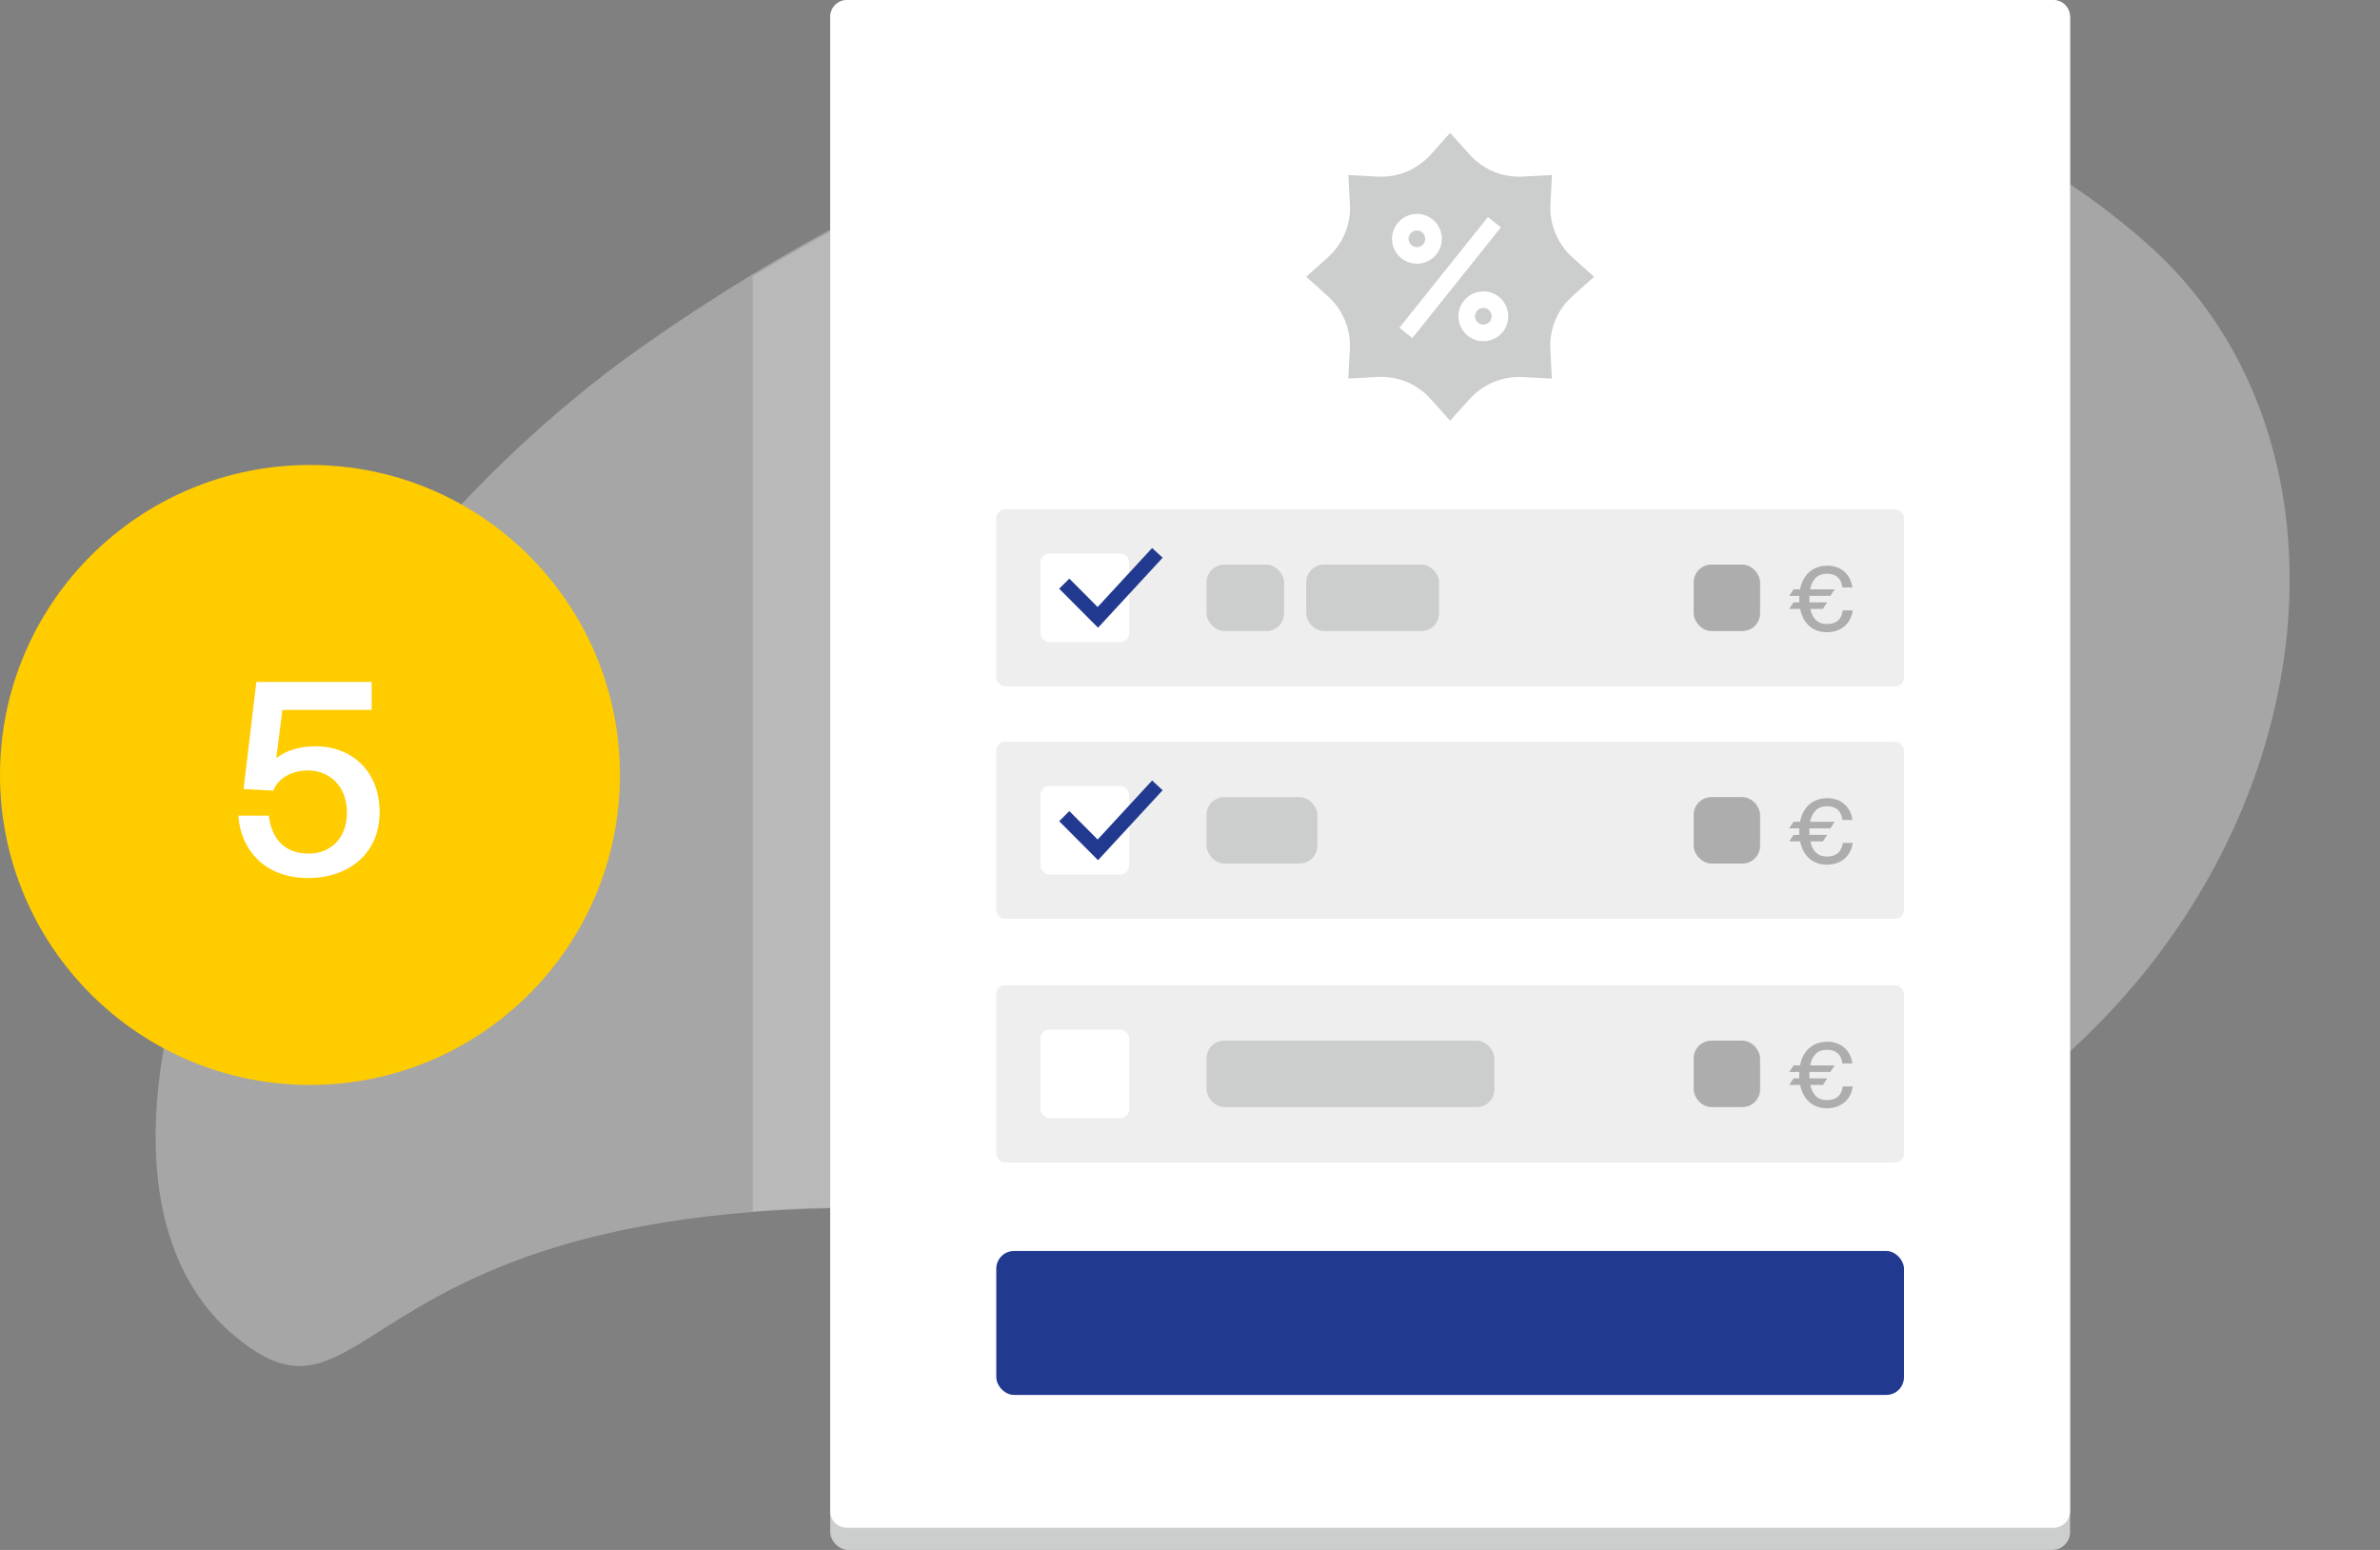 <svg width="215" height="140" viewBox="0 0 215 140" fill="none" xmlns="http://www.w3.org/2000/svg">
<rect x="0" y="0" width="215" height="140" fill="#808080" stroke="none"/>
<g clip-path="url(#clip0)">
<path fill-rule="evenodd" clip-rule="evenodd" d="M194.032 22.078C226.22 50.66 197.118 126.022 113.65 112.379C30.183 98.736 35.945 132.929 21.225 120.7C2.254 104.939 23.133 55.816 58.128 31.224C108.805 -4.389 164.298 -4.325 194.032 22.078Z" fill="#CCCDCD" fill-opacity="0.5"/>
<path fill-rule="evenodd" clip-rule="evenodd" d="M75 20.936V109.088C72.52 109.113 70.19 109.23 68 109.425L68 24.957C70.328 23.544 72.663 22.205 75 20.936Z" fill="#CCCDCD" fill-opacity="0.5"/>
<rect x="75" width="112" height="140" rx="1.6" fill="#CCCDCD"/>
<path d="M75 1.5C75 0.672 75.672 0 76.5 0H185.5C186.328 0 187 0.672 187 1.5V136.5C187 137.328 186.328 138 185.5 138H76.5C75.672 138 75 137.328 75 136.5V1.5Z" fill="white"/>
<rect x="90" y="113" width="82" height="13" rx="1.6" fill="#213a8f"/>
<circle cx="28" cy="70" r="28" fill="#ffcc00"/>
<path d="M31.342 73.408C31.342 75.736 29.83 77.104 27.91 77.104C25.63 77.104 24.526 75.688 24.286 73.672H21.526C21.742 76.672 23.806 79.312 27.862 79.312C31.318 79.312 34.294 77.248 34.294 73.36C34.294 69.448 31.534 67.408 28.558 67.408C26.998 67.408 25.798 67.816 24.958 68.488L25.51 64.12H33.574V61.6H23.158L22.006 71.272L24.694 71.416C25.054 70.408 26.23 69.592 27.838 69.592C29.566 69.592 31.342 70.816 31.342 73.408Z" fill="white"/>
<path d="M131 12L132.77 13.97C133.98 15.32 135.74 16.05 137.56 15.95L140.2 15.81L140.06 18.45C139.96 20.26 140.69 22.02 142.04 23.24L144 25L142.03 26.77C140.68 27.98 139.95 29.74 140.05 31.56L140.19 34.2L137.55 34.06C135.74 33.96 133.98 34.69 132.76 36.04L131 38L129.23 36.03C128.02 34.68 126.26 33.95 124.44 34.05L121.8 34.19L121.94 31.55C122.04 29.74 121.31 27.98 119.96 26.76L118 25L119.97 23.23C121.32 22.02 122.05 20.26 121.95 18.44L121.81 15.81L124.45 15.95C126.26 16.05 128.02 15.32 129.24 13.97L131 12Z" fill="#CCCDCD"/>
<path d="M127 30.07L135 20.07" stroke="white" stroke-width="1.5"/>
<path d="M134 30.07C134.828 30.07 135.5 29.398 135.5 28.57C135.5 27.742 134.828 27.07 134 27.07C133.172 27.07 132.5 27.742 132.5 28.57C132.5 29.398 133.172 30.07 134 30.07Z" stroke="white" stroke-width="1.5"/>
<path d="M128 23.07C128.828 23.07 129.5 22.398 129.5 21.57C129.5 20.742 128.828 20.07 128 20.07C127.172 20.07 126.5 20.742 126.5 21.57C126.5 22.398 127.172 23.07 128 23.07Z" stroke="white" stroke-width="1.5"/>
<rect x="90" y="89" width="82" height="16" rx="0.8" fill="#EEEEEE"/>
<rect x="153" y="94" width="6" height="6" rx="1.6" fill="#6C6C6C" fill-opacity="0.5"/>
<rect x="109" y="94" width="26" height="6" rx="1.6" fill="#CCCDCD"/>
<path d="M163.537 98H164.673L165.065 97.408H163.457C163.449 97.304 163.449 97.192 163.449 97.08C163.449 96.992 163.449 96.912 163.457 96.824H165.345L165.737 96.232H163.521C163.697 95.344 164.185 94.824 165.033 94.824C165.753 94.824 166.305 95.128 166.441 96.064H167.337C167.185 94.856 166.281 94.096 165.073 94.096C163.785 94.096 162.873 94.888 162.609 96.232H162.025L161.633 96.824H162.545C162.537 96.912 162.537 96.992 162.537 97.08C162.537 97.192 162.537 97.304 162.545 97.408H162.025L161.633 98H162.617C162.889 99.32 163.753 100.104 165.041 100.104C166.257 100.104 167.201 99.384 167.369 98.136H166.473C166.321 99.112 165.721 99.368 165.033 99.368C164.177 99.368 163.713 98.832 163.537 98Z" fill="#6C6C6C" fill-opacity="0.5"/>
<rect x="94" y="93" width="8" height="8" rx="0.8" fill="white"/>
<rect x="90" y="67" width="82" height="16" rx="0.8" fill="#EEEEEE"/>
<rect x="153" y="72" width="6" height="6" rx="1.6" fill="#6C6C6C" fill-opacity="0.5"/>
<rect x="109" y="72" width="10" height="6" rx="1.6" fill="#CCCDCD"/>
<path d="M163.537 76H164.673L165.065 75.408H163.457C163.449 75.304 163.449 75.192 163.449 75.08C163.449 74.992 163.449 74.912 163.457 74.824H165.345L165.737 74.232H163.521C163.697 73.344 164.185 72.824 165.033 72.824C165.753 72.824 166.305 73.128 166.441 74.064H167.337C167.185 72.856 166.281 72.096 165.073 72.096C163.785 72.096 162.873 72.888 162.609 74.232H162.025L161.633 74.824H162.545C162.537 74.912 162.537 74.992 162.537 75.08C162.537 75.192 162.537 75.304 162.545 75.408H162.025L161.633 76H162.617C162.889 77.32 163.753 78.104 165.041 78.104C166.257 78.104 167.201 77.384 167.369 76.136H166.473C166.321 77.112 165.721 77.368 165.033 77.368C164.177 77.368 163.713 76.832 163.537 76Z" fill="#6C6C6C" fill-opacity="0.5"/>
<rect x="94" y="71" width="8" height="8" rx="0.8" fill="white"/>
<path fill-rule="evenodd" clip-rule="evenodd" d="M104.077 70.502L105.028 71.38L99.192 77.7L95.682 74.177L96.599 73.263L99.157 75.83L104.077 70.502Z" fill="#213a8f"/>
<rect x="90" y="46" width="82" height="16" rx="0.8" fill="#EEEEEE"/>
<rect x="153" y="51" width="6" height="6" rx="1.6" fill="#6C6C6C" fill-opacity="0.5"/>
<rect x="109" y="51" width="7" height="6" rx="1.6" fill="#CCCDCD"/>
<rect x="118" y="51" width="12" height="6" rx="1.6" fill="#CCCDCD"/>
<path d="M163.537 55H164.673L165.065 54.408H163.457C163.449 54.304 163.449 54.192 163.449 54.08C163.449 53.992 163.449 53.912 163.457 53.824H165.345L165.737 53.232H163.521C163.697 52.344 164.185 51.824 165.033 51.824C165.753 51.824 166.305 52.128 166.441 53.064H167.337C167.185 51.856 166.281 51.096 165.073 51.096C163.785 51.096 162.873 51.888 162.609 53.232H162.025L161.633 53.824H162.545C162.537 53.912 162.537 53.992 162.537 54.08C162.537 54.192 162.537 54.304 162.545 54.408H162.025L161.633 55H162.617C162.889 56.32 163.753 57.104 165.041 57.104C166.257 57.104 167.201 56.384 167.369 55.136H166.473C166.321 56.112 165.721 56.368 165.033 56.368C164.177 56.368 163.713 55.832 163.537 55Z" fill="#6C6C6C" fill-opacity="0.5"/>
<rect x="94" y="50" width="8" height="8" rx="0.8" fill="white"/>
<path fill-rule="evenodd" clip-rule="evenodd" d="M104.077 49.502L105.028 50.38L99.192 56.7L95.682 53.177L96.599 52.264L99.157 54.83L104.077 49.502Z" fill="#213a8f"/>
</g>
<defs>
<clipPath id="clip0">
<rect width="215" height="140" fill="white"/>
</clipPath>
</defs>
</svg>
